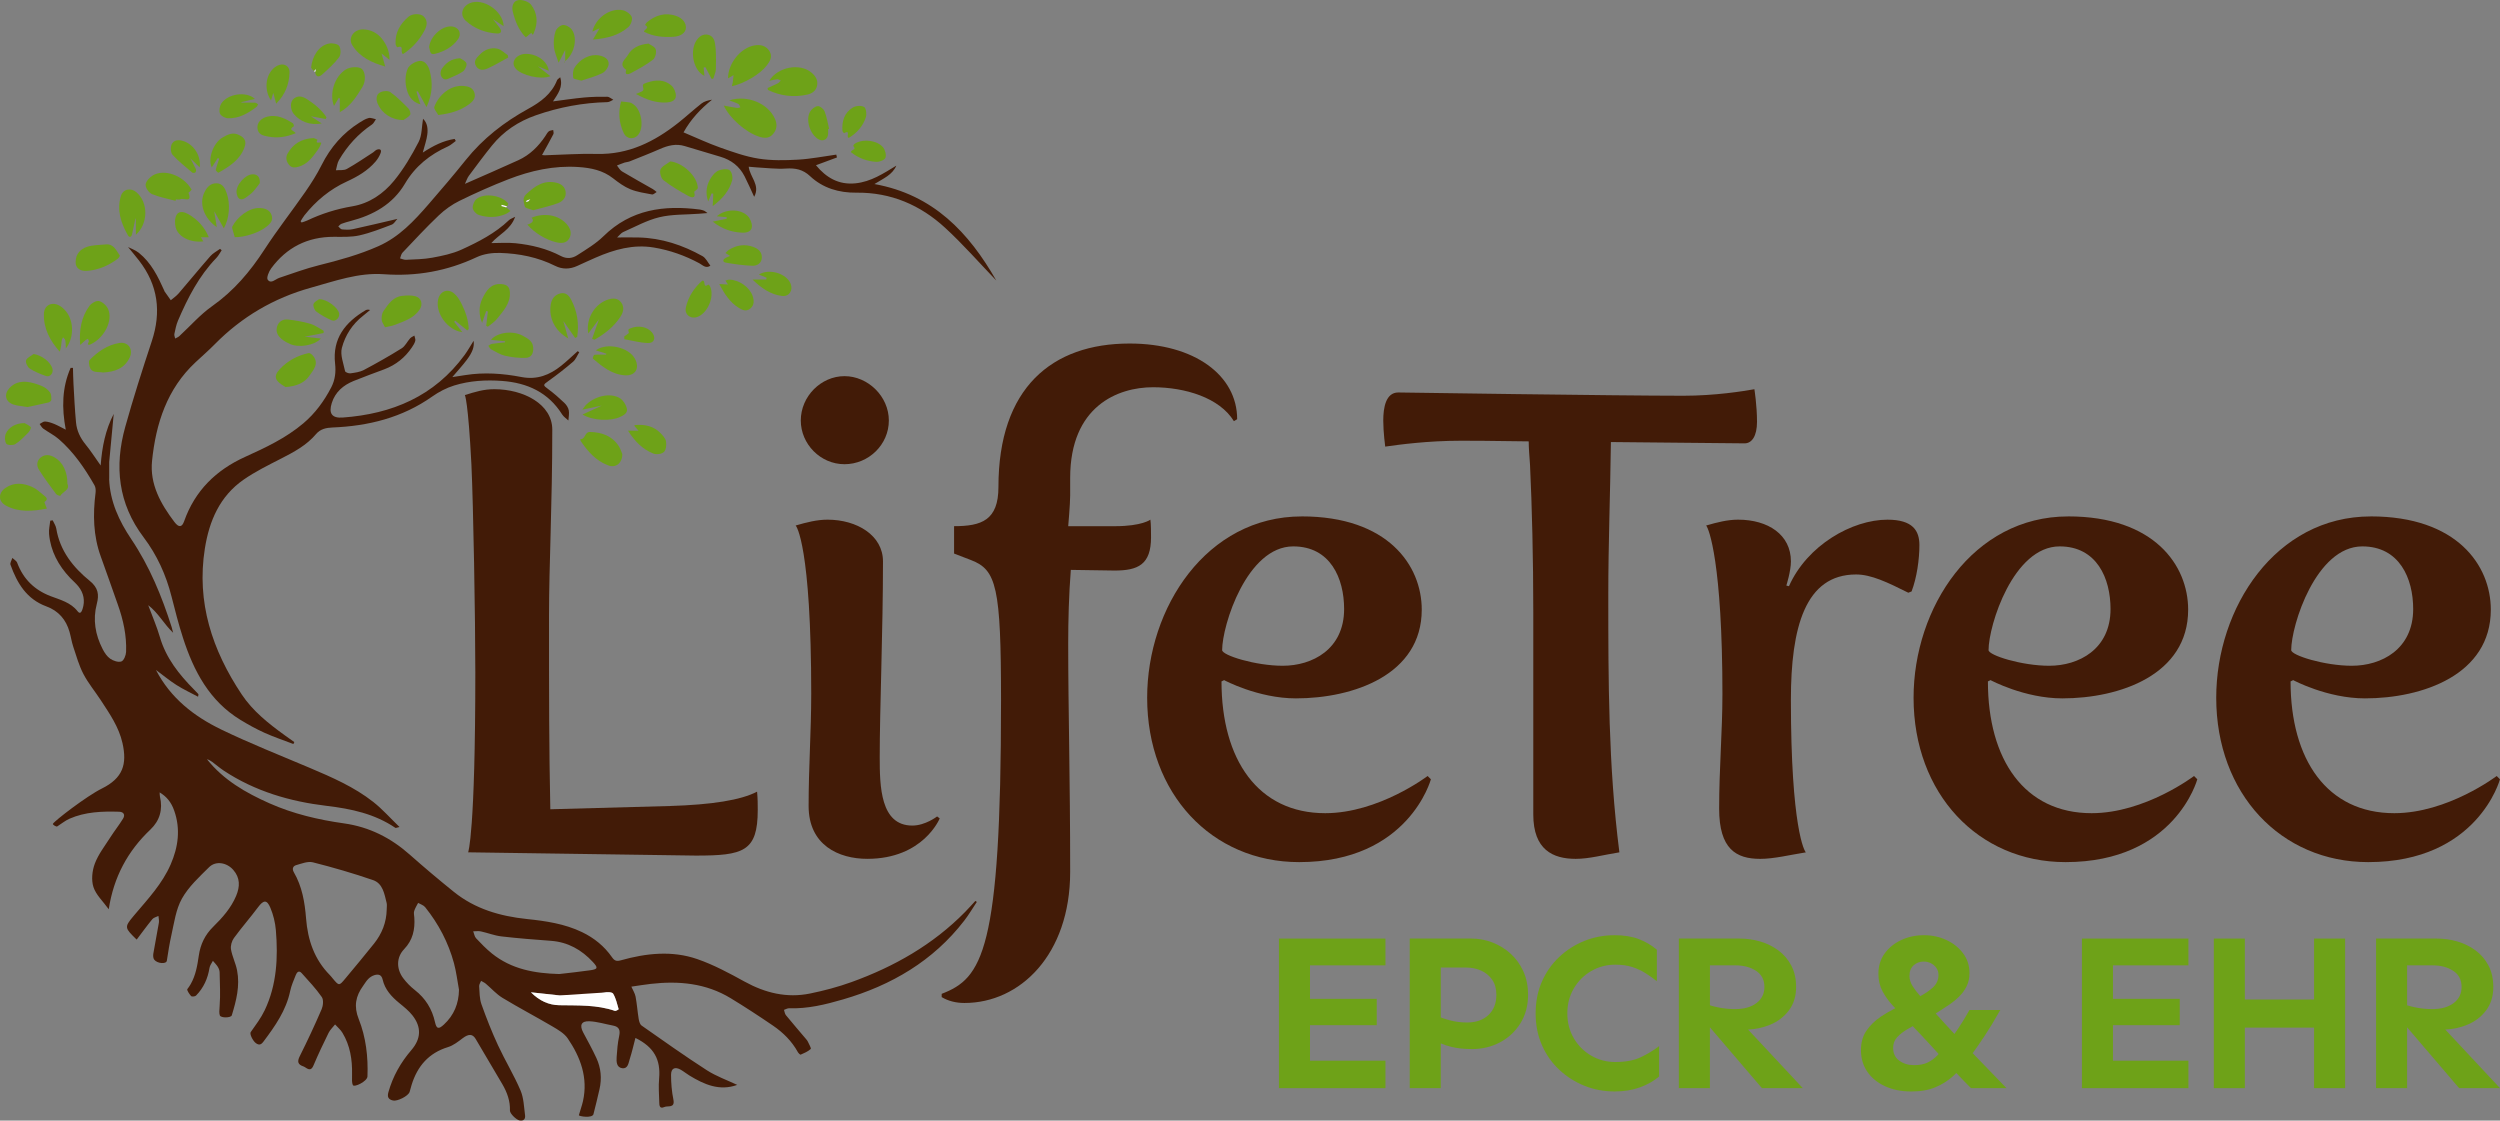 <?xml version="1.0" encoding="UTF-8"?>
<svg id="Layer_2" xmlns="http://www.w3.org/2000/svg" viewBox="0 0 1705.91 764.64">
  <rect x="0" y="0" width="1705.91" height="764.64" fill="#808080" stroke="none"/>
  <defs>
    <style>
      .cls-1 {
        fill: #fefefd;
      }

      .cls-2 {
        fill: #421b07;
      }

      .cls-3 {
        fill: #6ea218;
      }
    </style>
  </defs>
  <g id="Layer_1-2" data-name="Layer_1">
    <g>
      <g>
        <path class="cls-2" d="M74.47,326.74c.54,15.36,6.78,28.77,15.1,41.15,12.48,18.56,20.83,38.9,27.56,60.03.29.92.49,1.88,1.01,3.86-6.43-6.08-9.99-13.46-17.01-18.82,2.94,7.93,5.91,14.67,7.94,21.68,4.19,14.43,13.14,25.61,23.42,35.99.94.95,1.87,1.9,2.76,2.88.21.23.27.58-.1,1.91-4.92-2.63-10.01-4.99-14.7-7.97-4.81-3.06-9.23-6.73-14.03-10.29,9.94,19.22,26.02,31.67,44.58,40.65,19.71,9.54,40.15,17.58,60.33,26.14,15.18,6.44,30.34,13.01,43.38,23.27,6.19,4.87,11.47,10.88,17.91,17.09-1.99.45-2.56.77-2.79.61-14.18-9.64-30.19-13.04-46.94-15.03-24.98-2.98-48.84-9.93-70.13-23.99-2.77-1.83-5.29-4.03-7.95-6.01-1.07-.79-2.23-1.46-3.58-1.82,11.33,14.23,26.47,22.9,42.69,30.1,16.26,7.22,33.39,11.21,50.86,13.68,17.25,2.44,31.87,9.85,44.8,21.3,9.84,8.72,19.91,17.2,30.15,25.45,14.48,11.66,31.56,16.59,49.77,18.5,12.9,1.35,25.73,3.21,37.63,8.93,8.28,3.98,15.2,9.59,20.45,17.11,1.67,2.38,2.98,3,6.05,2.14,17.26-4.85,34.92-6.79,52.11-.85,11.22,3.88,21.89,9.63,32.34,15.38,14.11,7.77,28.84,11.36,44.67,8.13,9.56-1.95,19.1-4.49,28.28-7.8,29.11-10.51,55.57-25.52,77.47-47.8,2.42-2.46,4.71-5.05,7.06-7.58.33.23.66.46.99.68-2.85,4.27-5.46,8.73-8.6,12.79-21.26,27.56-49.74,44.13-82.68,53.73-12,3.5-24.12,6.48-36.8,6.04-1.15-.04-2.34.71-3.51,1.1.42,1.21.55,2.67,1.31,3.6,4.52,5.53,9.19,10.93,13.8,16.38.43.51.89,1.03,1.15,1.63.77,1.73,2.49,4.61,2,5.07-1.88,1.74-4.44,2.81-6.86,3.87-.34.15-1.52-.99-1.93-1.74-4.12-7.47-10.03-13.33-16.95-18.06-9.48-6.47-19.09-12.76-28.9-18.72-16.84-10.23-35.35-11.95-54.48-9.77-4.29.49-8.55,1.21-13.28,1.89,1.06,2.43,2.45,4.56,2.89,6.86.94,5.02,1.29,10.14,2.11,15.19.26,1.6.85,3.7,2.02,4.52,14.72,10.31,29.38,20.73,44.48,30.46,6.41,4.13,13.8,6.72,20.73,10.01-12.05,4.37-22.49-.24-32.61-6.41-1.99-1.21-3.8-2.72-5.81-3.88-4.01-2.3-6.72-1.14-6.72,3.42,0,5.61.46,11.32,1.58,16.81,1.26,6.22-3.81,4.07-6.18,5.16-3.41,1.57-3.4-1.37-3.46-3.48-.15-5.3-.57-10.65-.09-15.91,1.18-12.99-3.5-21.53-16.16-27.75-1.28,4.86-2.36,9.69-3.87,14.38-.86,2.66-1.2,6.8-5.12,6.28-3.95-.52-4.04-4.46-3.83-7.61.32-4.8.7-9.64,1.72-14.32.89-4.1-.03-6.4-4.23-7.18-5.35-1-10.67-2.69-16.05-2.93-5.64-.26-6.89,2.76-4.2,7.76,3.06,5.7,6.19,11.38,8.91,17.25,3.17,6.84,3.85,14.07,2.13,21.46-1.32,5.66-2.63,11.32-4.1,16.93-.78,2.96-10.16,1.48-9.94.67.85-3.21,2.07-6.33,2.79-9.57,3.54-15.94-1.65-29.96-10.41-42.8-2.37-3.48-6.61-5.92-10.4-8.16-11.29-6.65-22.92-12.73-34.12-19.52-4.2-2.54-7.57-6.45-11.39-9.66-.95-.8-2.14-1.3-3.22-1.93-.46,1.21-1.39,2.46-1.31,3.63.29,4.13.21,8.49,1.56,12.3,3.37,9.51,7.1,18.94,11.34,28.09,4.81,10.39,10.83,20.23,15.33,30.74,2.21,5.17,2.35,11.27,3.1,16.99.31,2.41-.87,4.03-3.87,3.45-2.11-.41-6.53-4.65-6.45-6.7.23-6.56-1.94-12.44-5.17-17.98-6.03-10.34-12.15-20.62-18.24-30.92-2.09-3.52-4.82-3.48-8.78-.51-3.13,2.35-6.4,4.98-10.04,6.09-13.19,4.03-20.88,13-24.85,25.74-.49,1.59-.86,3.21-1.36,4.8-.91,2.91-8.42,6.59-11.31,5.93-3.45-.79-4.03-2.64-3.16-5.75,3.02-10.77,8.4-20.23,15.65-28.67,6.6-7.69,7.07-15.58.77-23.65-2.52-3.22-5.86-5.86-9.06-8.48-5.27-4.32-9.74-9.17-11.31-15.99-.78-3.41-2.94-3.81-5.58-3.03-1.52.45-3.04,1.42-4.18,2.55-1.4,1.38-2.4,3.16-3.57,4.77-5.08,7-6.47,13.96-3.01,22.62,4.96,12.44,6.5,25.77,5.98,39.22-.13,3.3-9.09,7.7-9.97,5.85-.68-1.43-.64-3.58-.55-7.38.22-9.99-1.32-19.6-6.55-28.28-1.29-2.14-3.34-3.81-5.03-5.7-1.51,1.92-3.4,3.64-4.45,5.78-3.61,7.3-7.09,14.67-10.27,22.17-1.28,3.02-2.7,3.29-5.13,1.68-.55-.37-1.11-.77-1.73-.98-3.81-1.28-4.41-3.2-2.53-6.97,5.28-10.55,10.28-21.25,14.94-32.08,1.04-2.42,1.41-6.43.1-8.31-4.04-5.81-8.98-11.01-13.73-16.31-1.98-2.21-3.33-.43-4.04,1.37-1.41,3.54-3,7.09-3.78,10.79-2.78,13.31-10.31,24-18.24,34.55-1.61,2.15-2.96,2.71-5.25,1.02-1.98-1.47-4.35-6.21-3.47-7.46,3.46-4.91,7.04-9.65,9.55-14.91,8.26-17.32,9.19-35.95,7.62-54.72-.44-5.2-1.76-10.53-3.79-15.34-2.35-5.56-4.67-5.21-8.28-.37-5.35,7.17-11.28,13.91-16.54,21.13-1.49,2.04-2.42,5.3-2.01,7.73.83,4.86,3.2,9.44,4.15,14.29,2.08,10.67-.55,20.69-3.6,30.72-.54,1.79-7.53,1.96-8.18.01-.5-1.49-.35-3.43-.1-6.58.58-7.55.12-15.19-.02-22.79-.02-1.26-.57-2.65-1.25-3.74-.92-1.48-2.21-2.73-3.34-4.08-.8,1.58-2.05,3.1-2.31,4.77-1.16,7.29-4.03,13.7-9.21,18.95-.64.65-2.89.85-3.36.32-1.22-1.35-3.04-4.13-2.56-4.74.86-1.11,1.62-2.25,2.29-3.42,3.43-5.99,4.55-12.72,5.53-19.46,1.12-7.71,4.23-14.17,9.82-19.66,6.31-6.2,12.19-12.79,15.68-21.13,2.63-6.3,2.78-12.28-2.01-17.71-4.44-5.04-11.9-6.34-16.48-1.81-6.71,6.63-13.97,13.32-18.5,21.38-4.16,7.41-5.33,16.61-7.25,25.15-1.26,5.6-2.13,11.28-3.07,17.29-.39,2.47-6.57,1.98-8.63-.77-.73-.98-.8-2.78-.58-4.11,1.18-7.05,2.61-14.05,3.79-21.1.25-1.47-.19-3.05-.31-4.58-1.41.71-3.25,1.08-4.17,2.2-3.67,4.47-7.06,9.17-10.6,13.84.02,0-.17.03-.26-.06-7.85-7.72-8.39-8.24-2.27-15.54.41-.49.85-1,1.31-1.56,9.03-10.66,18.62-20.92,24.31-33.96,5.23-11.99,6.89-24.25,2.41-36.87-2.02-5.69-5.07-9.42-9.9-12.36.07,1.12,0,2.06.21,2.92,2.08,8.71-.15,16.41-6.48,22.41-15.49,14.67-25.08,32.32-28.47,54.42-3.94-5.47-8.73-9.84-10.45-15.2-1.54-4.8-.86-11.13.97-15.98,2.41-6.38,6.82-12.02,10.55-17.87,2.76-4.33,5.99-8.37,8.68-12.75,1.61-2.62.5-4.65-2.68-4.75-11.54-.34-23.04.03-33.83,4.76-3,1.31-5.6,3.53-8.42,5.28-.63.39-3.22-1.23-2.92-1.79,1.17-2.13,23.13-19,33.35-24.05,14.39-7.12,17.42-16.51,14.11-31.12-2.48-10.96-8.8-20.02-14.8-29.2-3.91-5.99-8.56-11.57-11.85-17.87-3.03-5.81-4.82-12.29-6.91-18.55-1.1-3.3-1.6-6.8-2.55-10.16-2.37-8.4-7.57-14.4-15.79-17.41-13.5-4.94-20-15.86-24.51-28.43-.44-1.23.81-3.08,1.27-4.64,1.13,1.08,2.81,1.96,3.3,3.29,4.17,11.15,11.81,18.61,22.92,22.83,6.6,2.51,13.64,4.25,18.38,10.36,1.9,2.45,2.9-.4,3.31-1.66,1.82-5.62.8-10.89-2.91-15.48-1.67-2.06-3.75-3.78-5.58-5.72-8-8.46-13.33-18.27-14.37-30.01-.26-2.97.52-6.03.82-9.04l1.67-.21c.83,1.85,2.1,3.63,2.42,5.56,2.5,15.24,11.52,26.53,22.9,35.78,5.76,4.68,6.43,9.35,4.78,15.61-2.85,10.83-1.05,21.16,4,30.95,1.27,2.46,2.98,5.05,5.19,6.56,2.09,1.42,5.48,2.57,7.58,1.82,1.68-.6,3.11-4.2,3.2-6.52.45-11.1-1.93-21.81-5.63-32.25-3.88-10.95-7.68-21.93-11.65-32.86-5.14-14.15-5.42-28.65-3.56-43.37.21-1.68.11-3.75-.7-5.16-6.62-11.62-14.15-22.61-24.3-31.47-3.22-2.81-7.18-4.75-10.68-7.25-1.04-.75-1.66-2.07-2.48-3.14,1.24-.61,2.51-1.78,3.71-1.71,2.1.13,4.23.84,6.21,1.65,2.55,1.05,4.95,2.43,7.92,3.93-2.79-14.81-2.58-28.79,3.32-42.18.53,0,1.06,0,1.59,0,.11,3.67.15,7.34.36,11,.51,8.8.89,17.62,1.74,26.39.54,5.54,2.87,10.45,6.49,14.87,3.53,4.31,6.53,9.04,10.31,14.35.94-12.73,3.29-24.36,8.91-35.19-1.03,10.92-2.05,21.84-3.08,32.76,0,3.84,0,7.68,0,11.52ZM263.87,620.56c0-1.5.3-3.07-.05-4.48-1.54-6.11-2.56-13.23-9.29-15.54-13.47-4.63-27.18-8.62-40.99-12.11-3.46-.88-7.72.85-11.46,1.91-2.09.59-2.96,2.46-1.59,4.81,5.67,9.74,7.5,20.59,8.36,31.55,1.16,14.75,5.63,27.93,16.22,38.65.7.71,1.3,1.51,1.94,2.28,4.32,5.16,4.37,5.2,8.55.18,6.6-7.93,13.22-15.84,19.65-23.9,5.42-6.79,8.52-14.56,8.67-23.35ZM313.2,675.4c-1.11-6.03-1.82-12.18-3.41-18.08-3.82-14.13-10.53-26.9-19.69-38.31-1.1-1.37-3.17-1.96-4.79-2.9-.93,1.85-2.12,3.63-2.7,5.58-.4,1.36.01,2.97.11,4.46.53,8.1-1.01,15.32-6.96,21.53-5.31,5.54-5.39,13.37-.69,19.71,2.25,3.04,5.01,5.84,7.99,8.17,7.27,5.69,11.77,12.93,13.76,21.89,1.05,4.7,2.42,5.06,6.09,1.67,6.87-6.36,10.13-14.26,10.29-23.72ZM381.55,664.65c7.09-.84,14.19-1.54,21.25-2.58,5.15-.76,5.45-1.64,1.78-5.61-7.72-8.33-17.02-13.62-28.63-14.48-11.28-.83-22.56-1.7-33.79-3.01-4.73-.55-9.29-2.38-13.98-3.41-1.68-.37-3.51-.07-5.27-.07.62,1.6.85,3.56,1.93,4.72,3.4,3.63,6.9,7.24,10.76,10.36,13.38,10.82,29.23,13.61,45.94,14.07ZM362.28,677.11c5.84,5.81,12.15,8.68,19.29,8.81,12.79.24,25.62-.42,38.01,3.86.68.23,2.61-1,2.57-1.14-1.07-3.62-1.87-7.46-3.78-10.62-.68-1.13-4.26-1.21-6.27-.74-9.99,2.33-20.03,3.02-30.21,1.95-6.23-.65-12.46-1.35-19.6-2.13Z"/>
        <path class="cls-2" d="M611.59,113.12c-2.73,6.2-8.65,8.59-14.91,12.47,40.25,7.23,64.45,33.15,83.16,65.84-11.57-12.03-22.6-24.66-34.86-35.94-16.94-15.59-37.05-24.29-60.61-24.02-11.81.13-22.84-3.04-31.64-11.31-4.82-4.53-9.96-5.57-16.34-5.15-6.74.45-13.57-.47-20.36-.81-1.63-.08-3.25-.27-5.14-.44.74,6.97,8.08,12.49,3.73,20.53-2.35-5.05-4.3-9.58-6.53-13.96-3.51-6.9-9.19-11.23-16.58-13.4-8.12-2.39-16.22-4.81-24.32-7.27-5.94-1.8-11.4-.4-16.89,2.01-6.82,3.01-13.79,5.7-20.71,8.47-1.06.42-2.28.42-3.38.78-1.77.59-3.48,1.32-5.22,1.99,1.13,1.37,2,3.18,3.44,4.04,6.95,4.17,14.06,8.06,21.09,12.1.92.53,1.7,1.3,2.55,1.96-1.05.6-2.22,1.85-3.13,1.68-4.99-.94-10.15-1.66-14.81-3.56-4.24-1.73-8.12-4.59-11.77-7.45-7.04-5.52-15.12-7.15-23.77-7.72-16.65-1.1-32.48,2.46-47.78,8.4-11.28,4.39-22.38,9.33-33.25,14.66-5.14,2.52-10.04,6.03-14.2,9.98-8.56,8.14-16.59,16.84-24.73,25.41-.91.96-1.11,2.58-1.65,3.9,1.34.34,2.71,1.03,4.03.96,5.98-.32,12.05-.34,17.91-1.43,6.78-1.25,13.75-2.67,19.97-5.51,11.61-5.3,23.06-11.15,32.46-20.16.85-.81,2.13-1.17,4.16-2.24-3.15,8.97-11,11.85-16.26,17.94,5.53,0,11.11-.47,16.58.1,10.79,1.12,21.3,3.66,30.98,8.76,3.89,2.05,7.68,1.57,10.93-.51,6.27-4.02,12.84-7.93,18.1-13.09,18.69-18.32,41.3-21.32,65.75-18.14.98.13,1.94.46,2.88.79.43.15.79.53,2.29,1.6-2.73.22-4.4.35-6.06.48-8.94.68-18.14.28-26.74,2.35-8.57,2.06-16.57,6.55-24.75,10.14-1.35.59-2.33,2.04-4.12,3.67,5.61,0,10.16-.09,14.71.02,15.65.38,30.08,5.17,43.58,12.75,2.28,1.28,3.59,4.29,5.35,6.5-3.13,2.19-5.3-.45-7.59-1.68-9.75-5.24-20.02-8.88-30.94-10.71-14.04-2.35-27.03,1.35-39.71,6.86-4.27,1.85-8.48,3.83-12.72,5.74-4.99,2.25-10.02,2.37-14.94-.09-11.84-5.92-24.55-8.43-37.59-8.83-5.32-.16-11.22.66-15.97,2.9-20.2,9.5-41.11,13.24-63.41,11.63-17.19-1.24-33.47,4.69-49.78,9.22-25.2,7.01-47.07,19.82-65.48,38.5-4.2,4.27-8.73,8.22-13.12,12.3-19.53,18.19-27.11,41.86-29.73,67.32-1.64,15.94,5.91,29.38,15.23,41.69,3.05,4.03,5.19,3.71,6.66-.46,7.37-20.85,21.74-34.93,41.66-43.95,13.94-6.31,27.79-12.82,39.64-22.83,8.16-6.89,14.28-15.28,19.14-24.69,2.61-5.06,3.2-10.47,2.57-16.04-1.95-17.22,6.96-28.25,20.77-36.46.78-.47,1.79-.57,3.11-.18-1.58,1.3-3.12,2.65-4.73,3.9-7.33,5.67-12.26,13.36-14.52,21.94-1.26,4.79,1.09,10.6,2.18,15.88.16.76,2.46,1.66,3.63,1.5,3.11-.43,6.44-.84,9.15-2.27,8.78-4.65,17.43-9.55,25.86-14.81,2.39-1.49,3.74-4.58,5.72-6.79.75-.83,1.94-1.27,2.93-1.89.24,1.21.89,2.53.61,3.6-.4,1.56-1.34,3.03-2.27,4.4-4.69,6.97-10.94,12-18.82,14.98-6.99,2.64-14.03,5.15-20.94,7.97-7.06,2.88-12.55,7.49-14.95,15.07-2.24,7.07.1,10.43,7.38,9.91,33.76-2.44,62.66-14.53,83.26-42.69,2.22-3.04,4.05-6.36,6.15-9.69.56,3.92-.58,7.56-4.6,12.95-2.85,3.82-6.12,7.32-9.92,11.82,3.58-.55,6.21-.95,8.84-1.37,12.84-2.03,25.69-1.12,38.28,1.32,10.73,2.07,19.3-1.38,27.25-7.74,3.87-3.1,7.45-6.58,11.16-9.88.36.23.72.47,1.08.7-1.39,2.21-2.36,4.91-4.26,6.53-5.4,4.64-11.04,9.01-16.83,13.14-3.75,2.68-3.78,2.8-.04,5.54,3.86,2.84,7.48,6.05,10.96,9.35,1.39,1.32,2.65,3.22,3.01,5.05.44,2.22-.12,4.63-.25,6.96-1.44-1.35-3.24-2.48-4.25-4.09-9.52-15.15-23.84-21.62-41.02-22.89-11.04-.82-22.07-.16-32.64,3.1-5.29,1.63-10.47,4.34-15.01,7.54-20.46,14.44-43.52,20.15-68.07,21.13-4.37.17-8.31,1.07-11.2,4.49-6.51,7.71-15.14,12.27-23.92,16.77-8.71,4.47-17.6,8.82-25.59,14.39-16.17,11.27-23.36,28.04-26.36,46.93-5.83,36.77,5.04,69.39,25.14,99.56,7.59,11.39,18.22,19.8,29.19,27.75,2.22,1.61,4.47,3.18,6.7,4.77-.21.44-.41.88-.62,1.32-6.6-2.53-13.33-4.78-19.76-7.68-5.63-2.54-11.08-5.57-16.37-8.79-21.18-12.91-31.89-33.31-39.2-55.94-3.01-9.31-5.44-18.82-7.85-28.32-3.73-14.7-9.92-28.28-19.02-40.32-17.4-23.01-20.04-48.43-12.55-75.31,5.48-19.66,11.71-39.12,18.12-58.5,6.62-20.01,4.29-38.31-8.71-55.05-2.52-3.24-5.17-6.37-7.47-9.19,1.93,1.01,4.99,2.04,7.35,3.93,8.44,6.76,13.07,16.21,17.36,25.82.07.15.07.34.16.47,1.42,2.02,2.85,4.03,4.28,6.05,1.78-1.52,3.8-2.85,5.31-4.6,7.28-8.45,14.33-17.09,21.68-25.47,1.78-2.03,4.39-3.33,6.62-4.97.37.32.73.64,1.1.96-1.2,1.77-2.18,3.75-3.64,5.26-11.9,12.31-19.5,27.24-26.15,42.73-1.23,2.87-1.82,6.03-2.48,9.1-.21.96.34,2.09.55,3.14.95-.54,2.04-.92,2.82-1.64,7.45-6.85,14.21-14.68,22.41-20.46,14.77-10.4,25.93-23.6,35.66-38.58,8.78-13.52,18.78-26.24,27.98-39.49,4.06-5.85,7.9-11.93,11.09-18.28,6.04-12.05,14.48-21.78,25.87-28.94,1.96-1.23,4.01-2.53,6.2-3.08,1.49-.37,3.29.51,4.95.83-.87,1.21-1.5,2.79-2.66,3.58-9.43,6.36-16.87,14.56-22.57,24.32-1.18,2.02-1.41,4.6-2.07,6.92,2.5-.25,5.41.24,7.43-.88,6.19-3.45,12.04-7.5,18.01-11.34.83-.54,1.49-1.42,2.38-1.78,2.03-.8,3.57-.19,2.71,2.19-.77,2.12-2.03,4.18-3.51,5.91-5.31,6.19-12.2,10.2-19.52,13.55-11.59,5.3-21.11,13.21-29.01,23.14-.98,1.23-1.72,2.65-2.57,3.99.22.29.45.58.67.87,1.29-.45,2.62-.8,3.85-1.38,9.82-4.66,20.01-7.88,30.79-9.68,11.64-1.95,21.19-8.6,28.43-17.42,6.59-8.04,12-17.22,16.79-26.49,2.34-4.53,2.07-10.41,3.01-15.82,3.01,2.87,3.39,6.85,2.92,10.7-.47,3.83-1.84,7.54-3.1,12.38,7.28-4.77,14.11-8.15,21.73-9.33.27.46.54.92.8,1.39-1.76,1.25-3.38,2.84-5.32,3.71-12.31,5.54-22.34,13.51-29.31,25.34-8.37,14.21-21.72,21.55-37.22,25.6-2.09.55-4.17,1.13-6.18,1.9-.82.31-1.44,1.16-2.15,1.76.83.71,1.6,1.93,2.49,2.02,2.45.23,5.04.39,7.42-.13,9.96-2.15,19.87-4.56,30.45-7.03-1.26,1.33-2.31,3.34-3.9,3.94-7.26,2.73-14.53,5.64-22.06,7.33-5.59,1.26-11.59.97-17.4.97-17.92-.02-32.21,7.17-42.79,21.52-1.59,2.15-3.34,6.47-2.35,7.78,2.29,3.04,5.18-.39,7.85-1.29,8.96-2.98,17.84-6.31,26.98-8.58,13.89-3.46,27.6-7.22,40.73-13.06,14.17-6.3,24.33-17.24,34.17-28.58,8.62-9.94,17.17-19.95,25.39-30.21,11.76-14.68,26.27-25.93,42.6-34.9,8.54-4.69,16-10.14,19.73-19.56.26-.65,1.11-1.07,2.12-1.99,2.07,6.67-1.49,11.18-4.91,16.46,7.47-.96,14.25-2.01,21.07-2.64,5.29-.49,10.64-.59,15.95-.52,1.39.02,2.76,1.33,4.13,2.04-1.33.57-2.65,1.6-3.99,1.63-16.77.38-33.01,3.44-48.85,8.97-11.94,4.17-22.06,10.88-30,20.7-5.44,6.73-10.59,13.69-15.75,20.64-1.1,1.48-1.65,3.36-2.65,5.45,12.64-5.58,24.62-10.73,36.47-16.15,7.77-3.55,13.67-9.39,18.39-16.45.74-1.1,1.34-2.39,2.33-3.21.75-.63,2.01-.64,3.04-.93.06.95.5,2.09.12,2.81-2.42,4.68-5.01,9.27-7.74,14.24.56.06,1.26.21,1.95.19,11.81-.34,23.64-1.23,35.44-.93,21.59.56,39.32-8.36,55.62-21.24,5.35-4.23,10.36-8.9,15.73-13.1,1.94-1.52,4.51-2.22,7.26-2.65-7.86,6.29-14.51,13.38-19.45,22.29,8.5,3.56,16.59,7.38,24.99,10.35,8.59,3.04,17.33,6.17,26.27,7.58,8.78,1.38,17.91,1.19,26.84.69,8.75-.49,17.42-2.24,26.13-3.44.15.65.31,1.3.46,1.94-4.66,1.73-9.33,3.46-14.33,5.31,6.97,8.4,15.38,13.5,26.96,12.34,10.57-1.06,19.06-6.72,27.82-12.03Z"/>
        <path class="cls-3" d="M493.9,72.06c3.56.65,6.29,1.2,9.05,1.61.71.1,1.49-.27,2.23-.43-.44-.79-.7-1.95-1.37-2.3-1.87-.96-3.92-1.59-6.18-2.45,12.27-3.9,26.42,1.97,31.14,12.55,1.75,3.92,1.39,7.47-1.46,10.63-2.77,3.07-6.21,2.65-9.7,1.47-8.8-2.97-19.68-12.36-23.72-21.08Z"/>
        <path class="cls-3" d="M499.42,58.81c.3-1.34.52-2.11.63-2.9.21-1.55.34-3.11.51-4.66-1.25.74-2.51,1.47-3.76,2.21-.09-10.08,8.53-20.92,18.12-22.5,3.98-.65,7.72.15,10.09,3.84,2.45,3.82.38,7.02-1.88,9.98-4.45,5.8-15.3,12.26-23.69,14.03Z"/>
        <path class="cls-3" d="M523.75,60.08c2.38-1.08,4.79-2.1,7.12-3.29.75-.38,1.26-1.22,1.88-1.85-.8-.31-1.63-.94-2.4-.87-1.76.16-3.48.67-5.47,1.09,5.7-9.5,20.89-12.34,28.83-5.63,2.63,2.22,4.51,4.93,3.89,8.63-.63,3.82-3.52,5.69-6.83,6.41-9.29,2.02-18.28.91-26.8-3.22-.07-.42-.15-.85-.22-1.27Z"/>
        <path class="cls-3" d="M31.99,347.05c-9.58,1.84-19.04,2.74-27.95-2.06-5.33-2.87-5.34-8.6-.3-12.05,5.94-4.06,12.33-3.36,18.44-.55,2.79,1.28,5.23,3.47,7.6,5.51,1.27,1.09,3.75,2.46.64,4.59-.31.21.87,2.6,1.57,4.56Z"/>
        <path class="cls-3" d="M231.85,76.59v-9.42c-.22-.14-.44-.27-.66-.41-1.09,1.86-2.19,3.71-3.28,5.56-3.39-8.5.5-20.4,8.18-24.98,3.2-1.91,8.99-2.03,10.92-.23,2.3,2.14,2.85,8.07.29,12.23-3.95,6.4-7.87,13-15.45,17.24Z"/>
        <path class="cls-3" d="M119.79,137.03c-5.37-1.44-10.93-2.44-16.02-4.55-2.11-.88-4.47-4.19-4.42-6.34.04-2.16,2.52-4.93,4.66-6.28,7.91-4.99,21.21-.14,26.68,9.44.12.2-.67.97-1.1,1.42-.3.31-1.04.67-1,.77,2.95,7.38-3.51,3.32-5.58,4.49-.76.43-1.96.07-2.95.07-.09.33-.18.66-.26.99Z"/>
        <path class="cls-3" d="M424.66,309.94c-.11,6.28-4.54,9.54-9.69,7.61-8.27-3.09-13.87-9.43-18.67-16.55-.25-.37-.24-.91-.35-1.37,3.63.37,2.8-5,6.75-4.88,8.14.26,14.98,2.69,19.56,9.71,1.24,1.89,1.85,4.19,2.4,5.48Z"/>
        <path class="cls-3" d="M44.93,237.75c-.11-2.11-.06-3.87-.37-5.57-.13-.74-1-1.35-1.53-2.02-.3.68-.79,1.34-.88,2.04-.31,2.55-.47,5.11-1.39,7.78-6.63-7.5-11.14-15.84-10.8-25.87.21-5.97,5.58-8.52,10.8-5.45,2.18,1.28,4.17,3.35,5.51,5.52,4.33,7.01,3.72,17.16-1.34,23.58Z"/>
        <path class="cls-3" d="M54.7,235.37c-.78-10.31.79-19.12,6.4-26.74,1.33-1.81,4.69-3.67,6.52-3.21,2.41.61,5.11,3.13,6.16,5.5,3.41,7.72-2.43,19.34-11.5,23.83-.58.29-3.45,1.62-1.69-1.54.24-.44-.34-1.34-.55-2.02-.54.29-1.13.5-1.6.88-1.02.83-1.98,1.73-3.75,3.3Z"/>
        <path class="cls-3" d="M413.83,241.39c-2.42-.78-4.84-1.55-7.26-2.33,7.43-5.54,22.55-2.22,26.77,5.87,3.33,6.37.21,11.62-6.85,11.18-8.94-.56-15.52-5.96-21.97-11.42-.24-.2.61-2.54,1.07-2.58,2.61-.26,5.27-.13,7.91-.13.11-.2.22-.4.32-.6Z"/>
        <path class="cls-3" d="M194.86,264.13c-1.25-.91-3.96-2.2-5.64-4.3-2.32-2.9-.31-5.79,1.74-7.98,5.34-5.72,12.01-9.27,19.63-10.91.76-.16,2.01.72,2.67,1.45,4.99,5.48.54,10.1-2.17,14.05-3.26,4.75-8.62,7.12-16.23,7.68Z"/>
        <path class="cls-3" d="M148.67,107.76c-1.39,2.15-2.78,4.31-4.16,6.45-2.87-5.73,1.02-16.62,7.12-20.24,3.66-2.17,7.25-4.04,11.61-1.81,3.91,2,5.06,4.29,3.55,8.47-3.11,8.57-10.36,13.01-17.73,17.24-.2.11-1.96-1.47-1.84-2,.57-2.53,1.53-4.96,2.36-7.43-.3-.22-.6-.45-.9-.67Z"/>
        <path class="cls-3" d="M70.3,254.18c-3.57-.67-8.07.74-9.29-4.5-.3-1.29-.59-3.27.09-3.98,5.62-5.79,12.17-10.29,20.28-11.66,6.02-1.02,9.75,4.19,7.19,9.76-3.59,7.8-10.46,9.96-18.27,10.38Z"/>
        <path class="cls-3" d="M265.81,40.85c-1.67-1.32-3.05-2.41-5.46-4.32.97,3.42,1.63,5.74,2.53,8.89-9.34-2.69-17.44-6.47-22.48-14.55-3.19-5.12,1.25-11.12,7.67-10.82,5.02.23,9.34,2.4,12.48,6.31,3.26,4.06,5.26,8.73,5.26,14.49Z"/>
        <path class="cls-3" d="M92.7,160.22v-11.03c-.1.01-.21.02-.31.03-.76,3.53-1.46,7.07-2.3,10.58-.51,2.16-1.83,2.5-2.92.57-4.68-8.27-7.56-17.02-4.71-26.52,1.49-4.95,6.8-5.99,10.72-2.6,8.06,6.96,8.05,21.32-.48,28.97Z"/>
        <path class="cls-3" d="M18.7,277.75c-3.76-.65-6.8-.8-9.59-1.73-5.36-1.8-6.56-6.78-2.84-11.03,3.22-3.68,7.62-4.88,12.17-4.41,3.55.36,7.1,1.57,10.41,2.96,2.05.86,4.01,2.52,5.33,4.32.91,1.25.85,3.36.81,5.07-.01.6-1.16,1.53-1.93,1.71-4.98,1.17-9.99,2.18-14.36,3.11Z"/>
        <path class="cls-3" d="M218.95,231.03c-4.44,4.69-14.78,6.4-20.93,3.77-1.97-.84-3.9-1.93-5.59-3.24-2.77-2.17-4.46-5.04-3.37-8.68,1.05-3.5,3.97-5.21,7.31-4.86,5.19.55,10.41,1.48,15.42,2.94,3.22.94,6.07,3.13,9.08,4.76-.02.51-.04,1.02-.07,1.53-4.15.8-8.31,1.61-12.93,2.5,3.72.43,7.11.82,11.07,1.27Z"/>
        <path class="cls-3" d="M291.04,73.06c-2.35-4.25-4.15-7.5-5.95-10.75-.3.05-.6.11-.91.16.35,1.21.69,2.43,1.06,3.64.47,1.52.97,3.02,1.63,5.06-6.57-1.77-8.7-6.85-9.7-11.82-.81-4.01-.57-8.84,1.03-12.51,1.11-2.55,5.2-4.97,8.17-5.27,3.71-.36,6.02,3.45,6.89,6.87,2.01,7.84,1.99,15.69-2.23,24.62Z"/>
        <path class="cls-3" d="M262.73,223.31c-.93-1.96-2.2-3.51-2.3-5.13-.12-2,.18-4.44,1.29-6,3.22-4.56,6.36-9.59,12.66-10.28,3.02-.33,6.28-.53,9.13.26,4.18,1.17,5.25,5.59,2.76,9.2-4.03,5.85-10.5,7.83-16.63,10.25-2.39.94-5.03,1.25-6.91,1.69Z"/>
        <path class="cls-3" d="M152.72,155.81c-2.39-4.27-4.52-8.08-6.76-12.07.37,0,.27,0,.17,0,.57,3.65,1.14,7.3,1.76,11.25-8.7-6.14-12.08-15.72-8.56-23.43,1.69-3.71,4.25-6.65,8.55-6.49,4.05.15,5.67,3.37,6.87,6.89,2.45,7.2,1.91,16.93-2.03,23.86Z"/>
        <path class="cls-3" d="M387.83,230.95c-8.92-4.8-13.63-13.9-11.99-23.38.65-3.75,2.8-6.46,6.52-7.36,3.7-.9,5.93,1.46,7.45,4.41,4.15,8.01,5.4,16.46,4.05,25.27l-1.4.74c-2.81-4.04-5.62-8.07-8.07-11.6,1,3.55,2.18,7.78,3.37,12.01,0,0,.07-.09.07-.09Z"/>
        <path class="cls-3" d="M404.02,231.18c1.47-4.18,2.94-8.36,4.67-13.26-2.67,3.54-4.97,6.6-7.28,9.65-1.75-9.6,3.89-19.61,12.79-22.92,3.77-1.4,7.48-1.48,9.84,1.99,2.07,3.05,1.39,6.39-.78,9.66-4.52,6.81-10.69,11.55-17.59,15.52-.55-.21-1.1-.43-1.65-.64Z"/>
        <path class="cls-3" d="M51.62,178.8c.03-5.77,3.48-8.83,7.48-10.27,4.01-1.44,8.61-1.29,12.97-1.74,5.56-.57,7.2,4.09,9.66,7.53.2.29-.7,1.72-1.38,2.23-6.21,4.67-13.18,7.69-20.94,8.29-5.14.39-7.95-2.35-7.79-6.03Z"/>
        <path class="cls-3" d="M343.7,17.88c-3.36-2.18-6.33-4.12-9.29-6.05.2-.13.39-.26.59-.39,2.02,2.53,4.14,4.98,6.03,7.6,1.62,2.24.98,3.99-1.91,3.82-8-.48-15.3-3.27-21.22-8.6-4.32-3.9-2.75-9.7,2.64-12.07,8.91-3.92,22.78,5.2,23.15,15.68Z"/>
        <path class="cls-3" d="M363.82,143.48c-2.25-.93-5.47-1.41-5.7-2.51-.56-2.72-2.09-5.63,1.1-8.61,5.88-5.48,11.88-9.63,20.35-7.69,3.3.76,5.87,2.61,6.39,6.17.57,3.93-2.03,6.58-5.1,7.74-5.52,2.08-11.36,3.32-17.04,4.89ZM360.32,137.5c.5-.49,1-.99,1.5-1.48-.73.23-1.47.46-2.2.69-.28.33-.56.67-.84,1l1.54-.21Z"/>
        <path class="cls-3" d="M331.76,212.25c-.89,2.58-1.78,5.16-2.79,8.11-2.38-5.77-2.31-11.55.26-16.79,2.52-5.16,5.67-10.32,12.99-9.71,3.88.33,5.59,1.99,5.72,5.91.24,7.57-4.66,12.53-8.8,17.82-1.65,2.11-4.12,3.58-6.22,5.34-.38-.18-.76-.36-1.14-.54l1.12-9.83c-.38-.11-.75-.21-1.13-.32Z"/>
        <path class="cls-3" d="M457.39,110.12c8.74,1.02,18.42,10.14,18.79,18.08.02.51-.78,1.09-1.24,1.59-.41.44-1.33.95-1.25,1.2,1.52,5.14-2.5,3.57-4.01,2.73-5.86-3.24-11.69-6.67-16.96-10.76-1.68-1.31-2.83-5.44-2.01-7.29,1.05-2.37,4.35-3.75,6.68-5.55Z"/>
        <path class="cls-3" d="M344.68,232.88c-3.21-.33-6.42-.67-9.67-1,4.47-5.23,15.04-6.54,21.87-2.69,3.17,1.78,6.56,3.4,6.94,7.78.34,3.88-1.05,7.05-5.01,7.21-4.7.19-9.54-.38-14.14-1.42-3.32-.75-6.38-2.71-9.46-4.33-.86-.46-1.36-1.62-2.02-2.46.84-.46,1.64-1.19,2.53-1.33,2.94-.46,5.91-.71,8.88-1.04.03-.24.05-.47.08-.71Z"/>
        <path class="cls-3" d="M309.94,219.6c1.8,2.29,3.6,4.58,5.55,7.06-10.07-1.26-18.63-13.11-16.51-22.4,1.26-5.51,6.43-7.69,10.82-4.09,2.3,1.88,3.97,4.77,5.33,7.49,2.65,5.32,4.51,10.93,4.71,16.92-.33.29-.66.58-1,.86-2.75-2.21-5.5-4.42-8.25-6.64-.22.26-.44.52-.65.79Z"/>
        <path class="cls-3" d="M359.86,153.26q5.66-1.79,2.82-4.7c8.72-3.58,18.27-1.91,23.76,4.09,2.71,2.96,4.02,6.45,2.04,9.99-1.97,3.51-5.53,3.53-9.23,2.61-6.82-1.71-14.56-6.3-19.39-11.98Z"/>
        <path class="cls-3" d="M397.52,282.84c4.06-1.88,8.11-3.76,13.06-6.06-4.69.98-8.51,1.77-13.2,2.75,1.1-1.43,1.78-2.6,2.72-3.5,6.25-5.99,16.64-8.21,22.94-4.29,2.2,1.37,4.04,4.32,4.69,6.89.83,3.28-2.27,4.82-4.89,6.01-6.11,2.78-18.32,2.53-25.33-1.79Z"/>
        <path class="cls-3" d="M299.06,78.47c-.86-1.67-3.23-4.17-2.7-5.58,3.08-8.27,11.07-14.95,19.96-14.25,3.29.26,6.34,1.17,7.42,4.67,1.1,3.57-.99,5.91-3.71,7.88-5.93,4.3-12.65,6.31-20.97,7.29Z"/>
        <path class="cls-3" d="M45.99,330.06c2.02,4.24-3.2,5.34-4.86,8.3-.06.11-2.31-.5-2.87-1.26-4-5.4-8.03-10.79-11.62-16.46-1.79-2.82-1.72-6.23,1.23-8.54,2.95-2.31,6.22-1.79,9.32-.02,5.57,3.18,8.84,9.64,8.81,17.97Z"/>
        <path class="cls-3" d="M485.56,53.8c-1.41-2.66-2.81-5.32-4.22-7.98-.41.09-.82.19-1.22.28.19,1.89.38,3.79.57,5.71-8.86-4.24-10.7-21.03-3.05-26.84,3.77-2.86,9.05-1.4,10.07,3.8,1.17,5.91.84,12.15.78,18.24-.02,2.22-1.14,4.44-1.76,6.66-.39.04-.78.08-1.18.12Z"/>
        <path class="cls-3" d="M160.17,161.84c-.6-2.1-1.11-3.81-1.56-5.53-.14-.53-.33-1.22-.11-1.65,3.09-6.25,11.28-13.13,18.91-12.7,3.5.2,6.61,1.16,7.92,4.86,1.31,3.71-1.04,5.9-3.58,7.94-4.98,4.01-15.04,7.28-21.58,7.09Z"/>
        <path class="cls-3" d="M404.58,26.99c1.74-2.92,2.83-4.76,4.57-7.69-2.46,1.11-3.69,1.67-4.94,2.23,2.16-9.17,11.88-16.27,20.7-14.57,2.36.46,5.35,2.58,6.17,4.67.69,1.77-.66,5.39-2.3,6.82-6.57,5.73-14.68,7.78-24.2,8.54Z"/>
        <path class="cls-3" d="M274.95,36.91c-2.28-1.64,1.39-6.44-4-4.64-.08.03-.97-1.52-1.02-2.35-.41-7.73,3.2-13.7,8.81-18.5,2.71-2.32,8.15-2.27,10.23-.31,3.07,2.9,2.47,6.33.77,9.56-3.58,6.82-8.61,12.34-14.79,16.24Z"/>
        <path class="cls-3" d="M439.43,21.63c-.03-1.65,4.35-2.43.7-4.57.47-.66.83-1.46,1.43-1.96,5.92-4.85,12.51-6.82,19.98-4.18,4.37,1.55,6.88,5.01,6.46,8.45-.39,3.15-3.55,5.4-8.32,5.72-7.05.47-13.94-.13-20.24-3.45Z"/>
        <path class="cls-3" d="M428.51,293.85h7.16c-1.29-1.48-2.08-2.39-2.89-3.32.21-.18.4-.49.62-.51,6.54-.54,12.59.66,17.33,5.54,1.57,1.62,3.39,3.61,3.74,5.65.39,2.34.06,5.74-1.42,7.2-1.43,1.41-5.09,1.91-7.12,1.13-7.45-2.89-12.83-8.41-17.42-15.69Z"/>
        <path class="cls-3" d="M214.07,94.2c.31.14,1.46.63,2.6,1.13-2.21,3.82,3.12.59,2.46,2.58-.55,1.67-1.48,3.27-2.51,4.7-3.36,4.66-6.73,9.33-12.69,11.11-2.55.76-4.91,1-6.73-1.28-1.9-2.38-2.45-5.08-.87-7.82,3.71-6.43,9.26-10.01,17.74-10.42Z"/>
        <path class="cls-3" d="M164.81,70.02c3.06,0,6.13-.07,9.19.05.72.03,1.41.68,2.11,1.05-.41.67-.66,1.54-1.24,1.97-5.76,4.31-11.93,7.91-19.38,7.6-1.91-.08-4.71-1.56-5.36-3.13-.77-1.86-.35-4.92.75-6.72,4.21-6.86,17.19-8.82,23.02-3.36-2.98.72-6.11,1.47-9.24,2.23l.14.3Z"/>
        <path class="cls-3" d="M396.67,55.05c-2.48-.78-5.35-1.06-5.48-1.83-.39-2.2-.36-5,.73-6.83,3.84-6.43,11.03-9.78,17.05-8.53,3.3.68,6.53,2.36,6.35,5.85-.11,2.21-2.3,5.21-4.35,6.22-4.64,2.29-9.77,3.57-14.3,5.11Z"/>
        <path class="cls-3" d="M345.42,141.51c.97.82,1.95,1.64,2.92,2.46-1.05.68-2.03,1.54-3.17,2.03-6.05,2.6-12.35,2.64-18.47.68-1.79-.58-4-3.05-4.13-4.8-.16-2.07,1.16-5.06,2.84-6.3,5.61-4.15,17.1-2.17,21.34,3.27.22.28-.5,1.28-.78,1.95-1.2-.35-2.41-.69-3.61-1.04-.07.28-.15.57-.22.85,1.1.3,2.19.6,3.29.9Z"/>
        <path class="cls-3" d="M275.27,81.93c-8.13-.04-14.73-4.62-17.52-11.11-1.29-3-1.12-6.08,1.36-7.62,1.85-1.15,5.6-1.49,7.2-.36,4.52,3.19,8.48,7.22,12.4,11.19.96.98,1.73,3.58,1.15,4.35-1.29,1.72-3.48,2.75-4.59,3.55Z"/>
        <path class="cls-3" d="M214.3,48.53c-.7-.87-2.07-1.81-1.99-2.6.82-7.6,5.24-14.93,12.27-16.23,2.23-.41,5.96.21,6.89,1.69,1.18,1.88,1.24,5.88-.04,7.61-3.18,4.28-7.28,7.9-11.25,11.54-2.05,1.88-4.47,2.85-5.14-1.4.2-.67.4-1.35.6-2.02-.45.47-.9.94-1.34,1.41Z"/>
        <path class="cls-3" d="M442.48,29.73c1.23.9,4.31,2.02,4.96,3.96.67,1.99-.25,5.79-1.85,7.02-4.66,3.58-9.94,6.42-15.15,9.21-1.09.58-4.61,1.96-3.12-2.25-5.73-3.94-.5-7.23,1.1-10.07,2.63-4.66,7.23-7.17,14.06-7.86Z"/>
        <path class="cls-3" d="M142.49,161.9h-5.41c.65,1.1,1.12,1.9,1.64,2.8-8.65,1.08-17.07-2.93-18.83-9.46-.73-2.71-.69-6.43.66-8.72,1.82-3.08,5.79-1.66,8.13-.29,6.08,3.58,10.89,8.56,13.8,15.67Z"/>
        <path class="cls-3" d="M479.24,191.48c2.73-.23-.11,5.56,4.2,2.68.06-.04.92.84,1.16,1.39,3,6.84-1.51,17.81-8.44,20.6-4.7,1.9-9.24-1.37-8.17-6.28,1.66-7.59,5.92-13.71,11.25-18.39Z"/>
        <path class="cls-3" d="M188.44,70.73c-.76-2.82-1.26-4.71-1.96-7.32-.63,2.06-1.06,3.46-1.56,5.08-5.43-7.91-3.34-19.43,4.01-23.5,4.39-2.43,8.83-.28,8.64,4.66-.3,7.71-2.78,14.74-9.13,21.08Z"/>
        <path class="cls-3" d="M358.77,25.49c-4.7-4.69-7.27-10.97-8.88-17.57-.81-3.34.15-7.43,4.05-7.87,2.74-.31,6.87,1.1,8.47,3.19,4.24,5.58,4.84,12.2,1.98,18.84-.33.77-.75,2.9-1.78.3-1.13.91-2.25,1.83-3.84,3.11Z"/>
        <path class="cls-3" d="M433.97,64.13c2.27-.99,3.35-1.34,4.28-1.91.43-.27.91-1.07.81-1.5-.69-3.11-.7-3.29,2.28-4.31,5.92-2.02,11.91-2.39,16.85,1.99,1.79,1.58,3.11,4.77,3,7.15-.14,3.21-3.39,4.23-6.34,4.39-7.14.38-13.6-1.81-20.88-5.81Z"/>
        <path class="cls-3" d="M201.82,90.86c-6.3,2.63-12.38,3.54-18.71,2.35-3.48-.65-7.09-1.3-7.44-5.85-.27-3.54,2.27-6.72,6.92-7.81,6.42-1.51,11.98,1.21,17.23,4.55.5.32.84,1.98.69,2.08-4.17,2.51.1,2.94,1.31,4.69Z"/>
        <path class="cls-3" d="M498.15,174.64c-1.03-.66-2.09-1.32-3.14-1.99.8-.75,1.5-1.66,2.42-2.22,5.24-3.21,10.82-4.08,16.65-1.92,3.3,1.22,5.9,3.46,5.78,7.26-.12,3.89-3.25,5.69-6.46,5.58-6.04-.22-12.08-1.08-18.04-2.11-2.38-.41-2.3-2.11-.16-3.29.99-.54,2.07-.92,2.95-1.3Z"/>
        <path class="cls-3" d="M423.82,69.26c2.33.25,4.24.34,6.08.71.92.19,1.79.83,2.57,1.41,5.12,3.77,7,14.61,3.5,19.96-2.7,4.12-8.21,3.96-10.34-.51-3.39-7.12-3.86-14.52-1.81-21.57Z"/>
        <path class="cls-3" d="M496.74,194.13c-.65-.99-1.21-1.83-1.76-2.67.9-.22,1.79-.64,2.69-.64,6.45.04,13.82,5.09,15.86,11.04,1.06,3.08,1.33,6.28-1.56,8.7-2.68,2.25-5.34,1.05-7.81-.46-6.17-3.78-9.84-9.65-13.37-16.26,2.07.1,3.79.19,5.95.3Z"/>
        <path class="cls-3" d="M486.33,140.6c.17-3.6.28-5.99.39-8.37-.38-.1-.76-.19-1.13-.29-.77,1.81-1.53,3.62-2.34,5.53-2.12-6.04-1.22-11.63,2.27-16.7,1.27-1.84,3.07-3.8,5.06-4.52,2.24-.82,5.69-1.28,7.27-.1,1.53,1.16,2.35,4.86,1.75,6.96-1.99,7.02-6.46,12.49-13.26,17.49Z"/>
        <path class="cls-3" d="M513.48,190.74h9.32c.1-.41.21-.81.31-1.22-1.75-.72-3.5-1.44-5.28-2.18,6.89-4.35,18.81-.84,21.69,6.31,1.83,4.53-1.07,8.89-5.88,8.3-7.7-.94-13.79-5.06-20.17-11.21Z"/>
        <path class="cls-3" d="M222.25,81.21c-3.19-.59-6.38-1.17-10.1-1.86,2.58,1.71,4.88,3.22,7.4,4.89-7.76,1.39-14.72-1.07-19.16-6.57-2.42-3-2.6-8.33.12-10.41,2.93-2.25,5.97-1.55,9.08.48,5.16,3.36,9.8,7.15,13.19,12.29-.18.4-.36.79-.53,1.19Z"/>
        <path class="cls-3" d="M486.31,151.23c3.75-.77,6.65-1.37,9.56-1.97,0-.34,0-.69,0-1.03-2.27-.22-4.55-.44-6.79-.65,5.72-5.03,15.86-5.4,21.13-.21,1.73,1.71,2.98,4.86,2.87,7.27-.16,3.33-3.51,4.25-6.42,4.14-7.22-.27-13.84-2.41-20.34-7.55Z"/>
        <path class="cls-3" d="M129.83,107.95c1.3,2.49,2.69,4.94,3.85,7.49.27.6.06,1.78-.39,2.24-.37.38-1.7.44-2.13.07-4.59-3.92-9.39-7.67-13.42-12.12-1.32-1.46-1.52-5.23-.59-7.15,1.5-3.13,4.75-3.3,8.16-2.16,7.1,2.36,11.99,10.21,10.94,17.86-2.08-2.01-4.26-4.11-6.43-6.2l-.11-.14.13.11Z"/>
        <path class="cls-3" d="M375.59,52c-6.73,2.59-19.69-.55-23.73-5.19-2.61-2.99-1.55-6.93,2.4-8.97,5.14-2.65,13.64-.34,17.81,4.95,1.17,1.48,2.04,3.18,2.45,5.5-2.71-1.11-5.43-2.22-7.5-3.07,2.45,1.94,5.32,4.21,8.58,6.78Z"/>
        <path class="cls-3" d="M385.66,41.73v-9.16l.57.44c-1.69,3.27-3.37,6.53-5.06,9.8-1.11-3.53-2.76-7-3.16-10.61-.39-3.54-.04-7.38,1.03-10.76.6-1.9,3.19-4.21,5.06-4.38,1.98-.18,4.91,1.46,6.13,3.2,4.07,5.79,1.82,16.23-4.58,21.47Z"/>
        <path class="cls-3" d="M292.79,32.24c.77-7.32,8.4-14.38,14.85-14.22,5.17.13,7.82,4.57,4.84,8.81-3.84,5.47-9.71,8.44-15.99,9.98-3.49.85-2.98-2.95-3.7-4.57Z"/>
        <path class="cls-3" d="M580.66,103.85c-.03-1.98,4.24-1.46,1.59-4.15-.12-.12.35-1.12.75-1.42,5.05-3.79,15.62-2.77,19.65,2.37,1.39,1.78,2.28,5.14,1.53,7.04-.61,1.54-4.05,2.86-6.16,2.75-6.35-.34-12.23-2.53-17.36-6.59Z"/>
        <path class="cls-3" d="M565.08,88.05c0,1.16.07,2.32-.01,3.47-.25,3.55-3.32,5.27-6.38,3.62-5.92-3.21-9.25-13.48-5.81-19.11,1.05-1.72,3.4-3.51,5.25-3.61,1.51-.08,3.93,2,4.57,3.65,1.47,3.77,2.09,7.87,3.06,11.83l-.68.15Z"/>
        <path class="cls-3" d="M579.25,94.06c-2.31-.29,1.64-5.85-3.32-3.2-.07.04-1.03-.99-1.07-1.55-.5-6.57,1.27-12.42,7.07-15.93,2.02-1.23,5.74-1.5,7.68-.41,1.36.76,1.93,4.85,1.26,6.95-1.95,6.12-6.12,10.81-11.61,14.14Z"/>
        <path class="cls-3" d="M346.77,39.25c-4.59,2.49-9.07,5.23-13.81,7.36-2.65,1.19-5.98,1.86-8.02-1.36-2.25-3.56.38-5.89,2.6-8.16,3.25-3.31,7.44-4.8,11.8-3.9,2.58.53,4.78,2.88,7.15,4.41.09.55.18,1.1.28,1.65Z"/>
        <path class="cls-3" d="M177.31,124.94c-1.2,1.54-2.76,3.82-4.61,5.84-1.32,1.44-3.01,2.57-4.58,3.78-3.54,2.74-6.09,1.58-6.69-3-.66-5.02,5.71-12.44,10.85-12.62,3.31-.12,5.22,1.78,5.03,6Z"/>
        <path class="cls-3" d="M313.94,39.75c.89.64,3.62,1.63,4.3,3.41.55,1.42-.87,4.55-2.35,5.6-3.02,2.14-6.66,3.4-10.06,5-2.65,1.25-4.33-.39-5.05-2.43-.45-1.28-.03-3.38.8-4.52,2.64-3.64,5.84-6.73,12.36-7.06Z"/>
        <path class="cls-3" d="M22.95,241.56c5.61.84,11.71,5.51,12.87,10.18.71,2.87-1.71,5.79-4.38,4.86-3.85-1.35-7.74-2.9-11.14-5.1-1.53-.99-3.01-4.14-2.5-5.64.61-1.81,3.35-2.9,5.16-4.3Z"/>
        <path class="cls-3" d="M217.8,204.14c5.61.02,13.05,6.01,13.65,9.86.43,2.74-2.49,5.71-5.02,4.62-3.71-1.61-7.34-3.6-10.57-6.01-1.3-.97-2.43-3.84-1.92-5.17.66-1.69,3.08-2.69,3.85-3.29Z"/>
        <path class="cls-3" d="M16.83,288.73c.97.57,2.89,1.37,4.23,2.74.35.36-.78,2.75-1.73,3.71-2.78,2.81-5.57,5.75-8.86,7.84-1.51.96-5.29.87-6.11-.21-1.15-1.52-1.25-4.69-.49-6.65,1.8-4.62,7.1-7.55,12.96-7.43Z"/>
        <path class="cls-3" d="M425.96,229.58c.75-.54,1.52-1.06,2.26-1.62.35-.26.97-.66.92-.86-.61-2.3-.59-2.4,1.29-3.15,5.38-2.16,11.54-.88,14.57,3.03,2.66,3.42,1.56,7.17-2.67,7.09-5.45-.11-10.88-1.67-16.31-2.6-.02-.63-.04-1.26-.05-1.89Z"/>
        <path class="cls-3" d="M74.47,326.74c0-3.84,0-7.68,0-11.52,0,3.84,0,7.68,0,11.52Z"/>
        <path class="cls-3" d="M385.13,42.08c.11,0,.22.02.34.03-.07.21-.15.43-.22.64-.1-.12-.25-.22-.3-.36-.03-.07.11-.2.18-.31Z"/>
        <path class="cls-3" d="M387.77,231.04c.25.04.5.08.74.12-.23-.07-.45-.14-.68-.21l-.07.09Z"/>
        <path class="cls-1" d="M412.1,677.28c2.01-.47,5.59-.4,6.27.74,1.91,3.16,2.71,7,3.78,10.62.04.14-1.89,1.38-2.57,1.14-12.38-4.27-25.21-3.62-38.01-3.86-7.14-.13-13.46-3-19.29-8.81,7.14.78,13.37,1.47,19.6,2.13"/>
        <path class="cls-1" d="M359.61,136.72c.73-.23,1.47-.46,2.2-.69-.5.49-1,.99-1.5,1.48-.24-.26-.47-.53-.71-.79Z"/>
        <path class="cls-1" d="M360.32,137.5l-1.54.21c.28-.33.56-.67.84-1,.24.26.47.53.71.79Z"/>
        <path class="cls-1" d="M345.42,141.51c-1.1-.3-2.19-.6-3.29-.9.07-.28.15-.57.22-.85,1.2.35,2.41.69,3.61,1.04-.19.24-.37.47-.55.71Z"/>
        <path class="cls-1" d="M214.3,48.53c.45-.47.9-.94,1.34-1.41-.2.67-.4,1.35-.6,2.02-.24-.21-.49-.41-.75-.61Z"/>
        <polygon class="cls-1" points="129.83 107.95 129.7 107.84 129.82 107.98 129.83 107.95"/>
      </g>
      <g>
        <path class="cls-2" d="M324.34,458.3c0-36.94-1.34-113.05-2.67-141.54-2.23-43.17-4.45-47.18-4.45-47.18,7.12-2.23,12.91-4.01,20.03-4.01,20.03,0,39.61,10.24,39.61,27.6,0,51.63-2.23,92.58-2.23,126.85,0,57.42,0,89.02.89,132.19l81.45-2.22c28.93-.89,48.51-4.01,59.64-9.79.45,4.9.45,8.9.45,12.46,0,28.49-9.79,31.16-42.28,31.16l-155.33-2.23s4.9-12.46,4.9-123.29Z"/>
        <path class="cls-2" d="M553.56,473.88c0-101.48-10.24-115.28-10.68-115.28,7.57-2.22,14.69-4,21.81-4,20.03,0,37.83,10.68,37.83,28.49,0,47.18-2.23,100.59-2.23,133.52,0,20.03.45,46.73,22.25,46.73,8.9,0,16.91-6.23,16.91-6.23l1.78,1.33s-11.13,27.6-49.4,27.6c-19.58,0-40.06-9.35-40.06-36.05s1.78-51.18,1.78-76.11ZM546.43,286.94c0-16.47,13.8-30.27,29.82-30.27s30.27,13.8,30.27,30.27-13.8,29.82-30.27,29.82-29.82-13.8-29.82-29.82Z"/>
        <path class="cls-2" d="M658.15,684.4c-5.79,0-11.13-1.33-15.58-4.01v-2.23c27.6-10.68,40.5-28.49,40.5-200.29,0-77.45-3.12-89.02-20.47-95.69l-11.57-4.45v-18.69c18.69,0,30.27-4.01,30.27-26.71,0-67.65,36.5-97.92,89.46-97.92,44.51,0,73.44,21.81,73.44,51.63l-2.23,1.34c-9.79-16.02-33.38-23.14-55.19-23.14-24.03,0-56.53,12.91-56.53,61.87v12.02c0,5.79-1.34,20.92-1.34,20.92h32.05c18.25,0,24.03-4.45,24.03-4.45.44,2.67.44,9.79.44,12.02,0,18.69-8.9,22.7-24.92,22.7-3.56,0-25.81-.45-29.82-.45-1.34,17.36-1.78,34.27-1.78,50.29,0,45.4,1.34,91.69,1.34,155.78,0,56.53-34.27,89.46-72.1,89.46Z"/>
        <path class="cls-2" d="M888.25,352.37c58.75,0,81.9,33.38,81.9,63.65,0,44.51-46.73,60.53-85.9,60.53-25.81,0-48.96-12.46-48.96-12.46l-1.78.89c0,53.41,24.92,89.91,70.77,89.91,36.5,0,69.88-25.37,69.88-25.37l2.23,2.23s-15.13,56.53-89.91,56.53c-59.64,0-103.7-46.73-103.7-112.16,0-61.42,40.5-123.73,105.48-123.73ZM875.34,454.29c20.03,0,41.84-11.13,41.84-38.72,0-20.92-9.35-42.73-34.72-42.73-31.6,0-48.51,53.86-48.51,70.77,0,3.56,22.7,10.68,41.39,10.68Z"/>
        <path class="cls-2" d="M1046.26,417.79c0-36.94-.89-72.1-2.23-100.59-.45-6.23-.89-11.57-.89-16.02-28.49-.44-39.17-.44-46.29-.44-22.7,0-42.28,2.67-51.63,4.01,0,0-1.33-9.79-1.33-17.8,0-8.9,1.78-19.14,10.24-19.14,0,0,149.55,2.23,194.5,2.23,21.81,0,40.95-3.12,48.51-4.45,0,0,1.78,11.13,1.78,22.25,0,9.79-3.56,14.69-8.46,14.69,0,0-42.28-.45-91.24-.89-.45,36.05-1.78,69.43-1.78,104.15,0,58.31,0,116.61,7.57,175.81-11.13,1.78-20.47,4.45-29.82,4.45-15.58,0-28.93-6.23-28.93-30.27v-137.98Z"/>
        <path class="cls-2" d="M1175.33,474.32c0-90.35-9.35-113.94-11.13-115.72,7.57-2.22,14.69-4,21.81-4,20.47,0,36.05,10.24,36.05,28.49,0,6.68-3.12,16.47-3.12,16.47l1.78.45c12.46-28.04,43.17-45.4,67.21-45.4,17.36,0,21.81,7.57,21.81,17.36s-1.78,22.25-5.34,31.6l-2.23.89c-14.24-7.12-25.37-12.46-35.61-12.46-34.72,0-44.51,36.05-44.51,85.46,0,87.68,9.35,103.7,10.24,104.15-11.13,1.78-21.81,4.45-31.16,4.45-16.47,0-28.04-6.68-28.04-34.27s2.23-52.96,2.23-77.45Z"/>
        <path class="cls-2" d="M1411.22,352.37c58.75,0,81.9,33.38,81.9,63.65,0,44.51-46.73,60.53-85.9,60.53-25.81,0-48.96-12.46-48.96-12.46l-1.78.89c0,53.41,24.92,89.91,70.77,89.91,36.5,0,69.88-25.37,69.88-25.37l2.23,2.23s-15.13,56.53-89.91,56.53c-59.64,0-103.7-46.73-103.7-112.16,0-61.42,40.5-123.73,105.48-123.73ZM1398.31,454.29c20.03,0,41.84-11.13,41.84-38.72,0-20.92-9.35-42.73-34.72-42.73-31.6,0-48.51,53.86-48.51,70.77,0,3.56,22.7,10.68,41.39,10.68Z"/>
        <path class="cls-2" d="M1617.74,352.37c58.75,0,81.9,33.38,81.9,63.65,0,44.51-46.73,60.53-85.9,60.53-25.81,0-48.96-12.46-48.96-12.46l-1.78.89c0,53.41,24.92,89.91,70.77,89.91,36.5,0,69.88-25.37,69.88-25.37l2.23,2.23s-15.13,56.53-89.91,56.53c-59.64,0-103.7-46.73-103.7-112.16,0-61.42,40.5-123.73,105.48-123.73ZM1604.83,454.29c20.03,0,41.84-11.13,41.84-38.72,0-20.92-9.35-42.73-34.72-42.73-31.6,0-48.51,53.86-48.51,70.77,0,3.56,22.7,10.68,41.39,10.68Z"/>
      </g>
      <g>
        <polygon class="cls-3" points="872.71 742.51 945.38 742.51 945.38 723.77 893.89 723.77 893.89 699.55 939.44 699.55 939.44 681.57 893.89 681.57 893.89 658.72 945.38 658.72 945.38 640.44 872.71 640.44 872.71 742.51"/>
        <path class="cls-3" d="M1030.59,650.57c-3.71-3.3-7.85-5.81-12.42-7.54-4.57-1.73-9.24-2.59-14.02-2.59h-42.2v102.07h21.18v-30.54c2.01.88,4.39,1.67,7.16,2.36,4.06,1.02,8.84,1.52,14.32,1.52,6.8,0,13.1-1.52,18.89-4.57s10.44-7.36,13.94-12.95c3.5-5.58,5.26-12.08,5.26-19.5,0-5.99-1.09-11.37-3.28-16.15-2.19-4.77-5.13-8.81-8.84-12.11ZM1015.66,692.61c-3.61,3.4-8.46,5.1-14.55,5.1-4.06,0-7.95-.48-11.65-1.45-2.43-.63-4.53-1.29-6.32-1.99v-34.04h17.37c3.76,0,7.18.71,10.28,2.13,3.1,1.42,5.58,3.5,7.46,6.25,1.88,2.74,2.82,6.15,2.82,10.21,0,5.79-1.8,10.39-5.41,13.79Z"/>
        <path class="cls-3" d="M1102.24,724.68c-5.99,0-11.48-1.45-16.45-4.34-4.98-2.89-8.94-6.86-11.88-11.88-2.95-5.03-4.42-10.69-4.42-16.99s1.47-11.96,4.42-16.99c2.94-5.03,6.91-8.99,11.88-11.88,4.97-2.89,10.46-4.34,16.45-4.34,4.57,0,8.5.56,11.81,1.68,3.3,1.12,6.27,2.51,8.91,4.19,2.64,1.68,5.18,3.48,7.62,5.41v-21.48c-3.56-3.05-7.64-5.46-12.26-7.24-4.62-1.78-10.13-2.67-16.53-2.67-7.31,0-14.19,1.29-20.64,3.88-6.45,2.59-12.19,6.25-17.21,10.97s-8.96,10.34-11.81,16.83c-2.84,6.5-4.27,13.71-4.27,21.63s1.42,15.13,4.27,21.63c2.84,6.5,6.78,12.11,11.81,16.83s10.76,8.38,17.21,10.97c6.45,2.59,13.33,3.88,20.64,3.88,6.4,0,12.16-.94,17.29-2.82,5.13-1.88,9.47-4.34,13.03-7.39v-20.72c-3.86,2.95-8.07,5.48-12.64,7.62s-10.31,3.2-17.21,3.2Z"/>
        <path class="cls-3" d="M1207.7,699.32c5.33-2.18,9.65-5.46,12.95-9.83,3.3-4.37,4.95-9.7,4.95-16,0-5.58-1.09-10.46-3.28-14.62-2.19-4.16-5.13-7.62-8.84-10.36-3.71-2.74-7.85-4.77-12.42-6.09-4.57-1.32-9.24-1.98-14.02-1.98h-41.44v102.07h21.18v-41.51l35.5,41.51h27.88l-37.33-39.97c5.24-.24,10.19-1.31,14.86-3.22ZM1184.17,658.72c5.58,0,10.28,1.25,14.09,3.73,3.81,2.49,5.71,6.17,5.71,11.04,0,4.57-1.8,8.23-5.41,10.97-3.61,2.74-8.46,4.11-14.55,4.11-3.45,0-6.88-.3-10.28-.91-2.49-.45-4.8-1-6.93-1.67v-27.28h17.37Z"/>
        <path class="cls-3" d="M1353.66,707.77c3.76-5.69,7.51-11.88,11.27-18.59h-21.02c-2.74,4.88-5.38,9.19-7.92,12.95-.77,1.14-1.56,2.27-2.36,3.41-4.33-4.63-8.59-9.29-12.78-13.99.38-.23.75-.46,1.13-.69,2.54-1.62,5.1-3.3,7.69-5.03,2.59-1.73,4.95-3.63,7.08-5.71,2.13-2.08,3.86-4.44,5.18-7.08,1.32-2.64,1.98-5.64,1.98-8.99,0-5.08-1.42-9.54-4.27-13.41-2.84-3.86-6.63-6.91-11.35-9.14-4.72-2.23-9.88-3.35-15.46-3.35s-10.89,1.12-15.62,3.35c-4.72,2.24-8.48,5.31-11.27,9.22-2.79,3.91-4.19,8.51-4.19,13.79,0,4.47.96,8.48,2.89,12.04,1.93,3.56,4.37,6.91,7.31,10.05.43.46.87.93,1.31,1.39-3.41,1.72-6.67,3.61-9.77,5.69-4.01,2.69-7.29,5.87-9.83,9.52-2.54,3.66-3.81,8.13-3.81,13.41,0,5.59,1.45,10.49,4.34,14.7,2.89,4.22,6.93,7.52,12.11,9.9s11.12,3.58,17.82,3.58,11.91-.97,16.53-2.89c4.62-1.93,8.71-4.52,12.26-7.77.69-.63,1.35-1.28,2.01-1.93,3.29,3.46,6.61,6.9,10.02,10.31h24.22c-8.15-8.41-15.84-16.36-23.07-23.85,2.46-3.4,4.97-7.02,7.53-10.89ZM1305.83,658.64c1.93-1.68,4.21-2.51,6.86-2.51,1.73,0,3.35.38,4.88,1.14s2.77,1.83,3.73,3.2c.96,1.37,1.45,2.97,1.45,4.8,0,3.35-1.27,6.2-3.81,8.53-2.28,2.1-5.15,4.07-8.61,5.92-2.03-2.28-3.75-4.48-5.1-6.6-1.52-2.38-2.29-4.75-2.29-7.08,0-3.25.96-5.71,2.89-7.39ZM1315.27,725.06c-2.44,1.17-5.48,1.75-9.14,1.75-3.96,0-7.34-1.01-10.13-3.05-2.79-2.03-4.19-4.92-4.19-8.68,0-2.84.89-5.26,2.67-7.24,1.78-1.98,4.14-3.83,7.08-5.56,1.16-.68,2.37-1.37,3.62-2.06,4.02,4.17,7.84,8.23,11.46,12.19,2.1,2.3,4.17,4.56,6.24,6.81-.33.35-.65.71-.98,1.04-1.98,2.03-4.19,3.63-6.63,4.8Z"/>
        <polygon class="cls-3" points="1420.63 742.51 1493.3 742.51 1493.3 723.77 1441.81 723.77 1441.81 699.55 1487.36 699.55 1487.36 681.57 1441.81 681.57 1441.81 658.72 1493.3 658.72 1493.3 640.44 1420.63 640.44 1420.63 742.51"/>
        <polygon class="cls-3" points="1579.04 682.03 1531.81 682.03 1531.81 640.44 1510.64 640.44 1510.64 742.51 1531.81 742.51 1531.81 701.22 1579.04 701.22 1579.04 742.51 1600.22 742.51 1600.22 640.44 1579.04 640.44 1579.04 682.03"/>
        <path class="cls-3" d="M1705.91,742.51l-37.33-39.97c5.24-.24,10.19-1.31,14.86-3.22,5.33-2.18,9.65-5.46,12.95-9.83,3.3-4.37,4.95-9.7,4.95-16,0-5.58-1.09-10.46-3.28-14.62-2.19-4.16-5.13-7.62-8.84-10.36-3.71-2.74-7.85-4.77-12.42-6.09-4.57-1.32-9.24-1.98-14.02-1.98h-41.44v102.07h21.18v-41.51l35.5,41.51h27.88ZM1659.9,658.72c5.58,0,10.28,1.25,14.09,3.73,3.81,2.49,5.71,6.17,5.71,11.04,0,4.57-1.8,8.23-5.41,10.97-3.61,2.74-8.46,4.11-14.55,4.11-3.45,0-6.88-.3-10.28-.91-2.49-.45-4.8-1-6.93-1.67v-27.28h17.37Z"/>
      </g>
    </g>
  </g>
</svg>